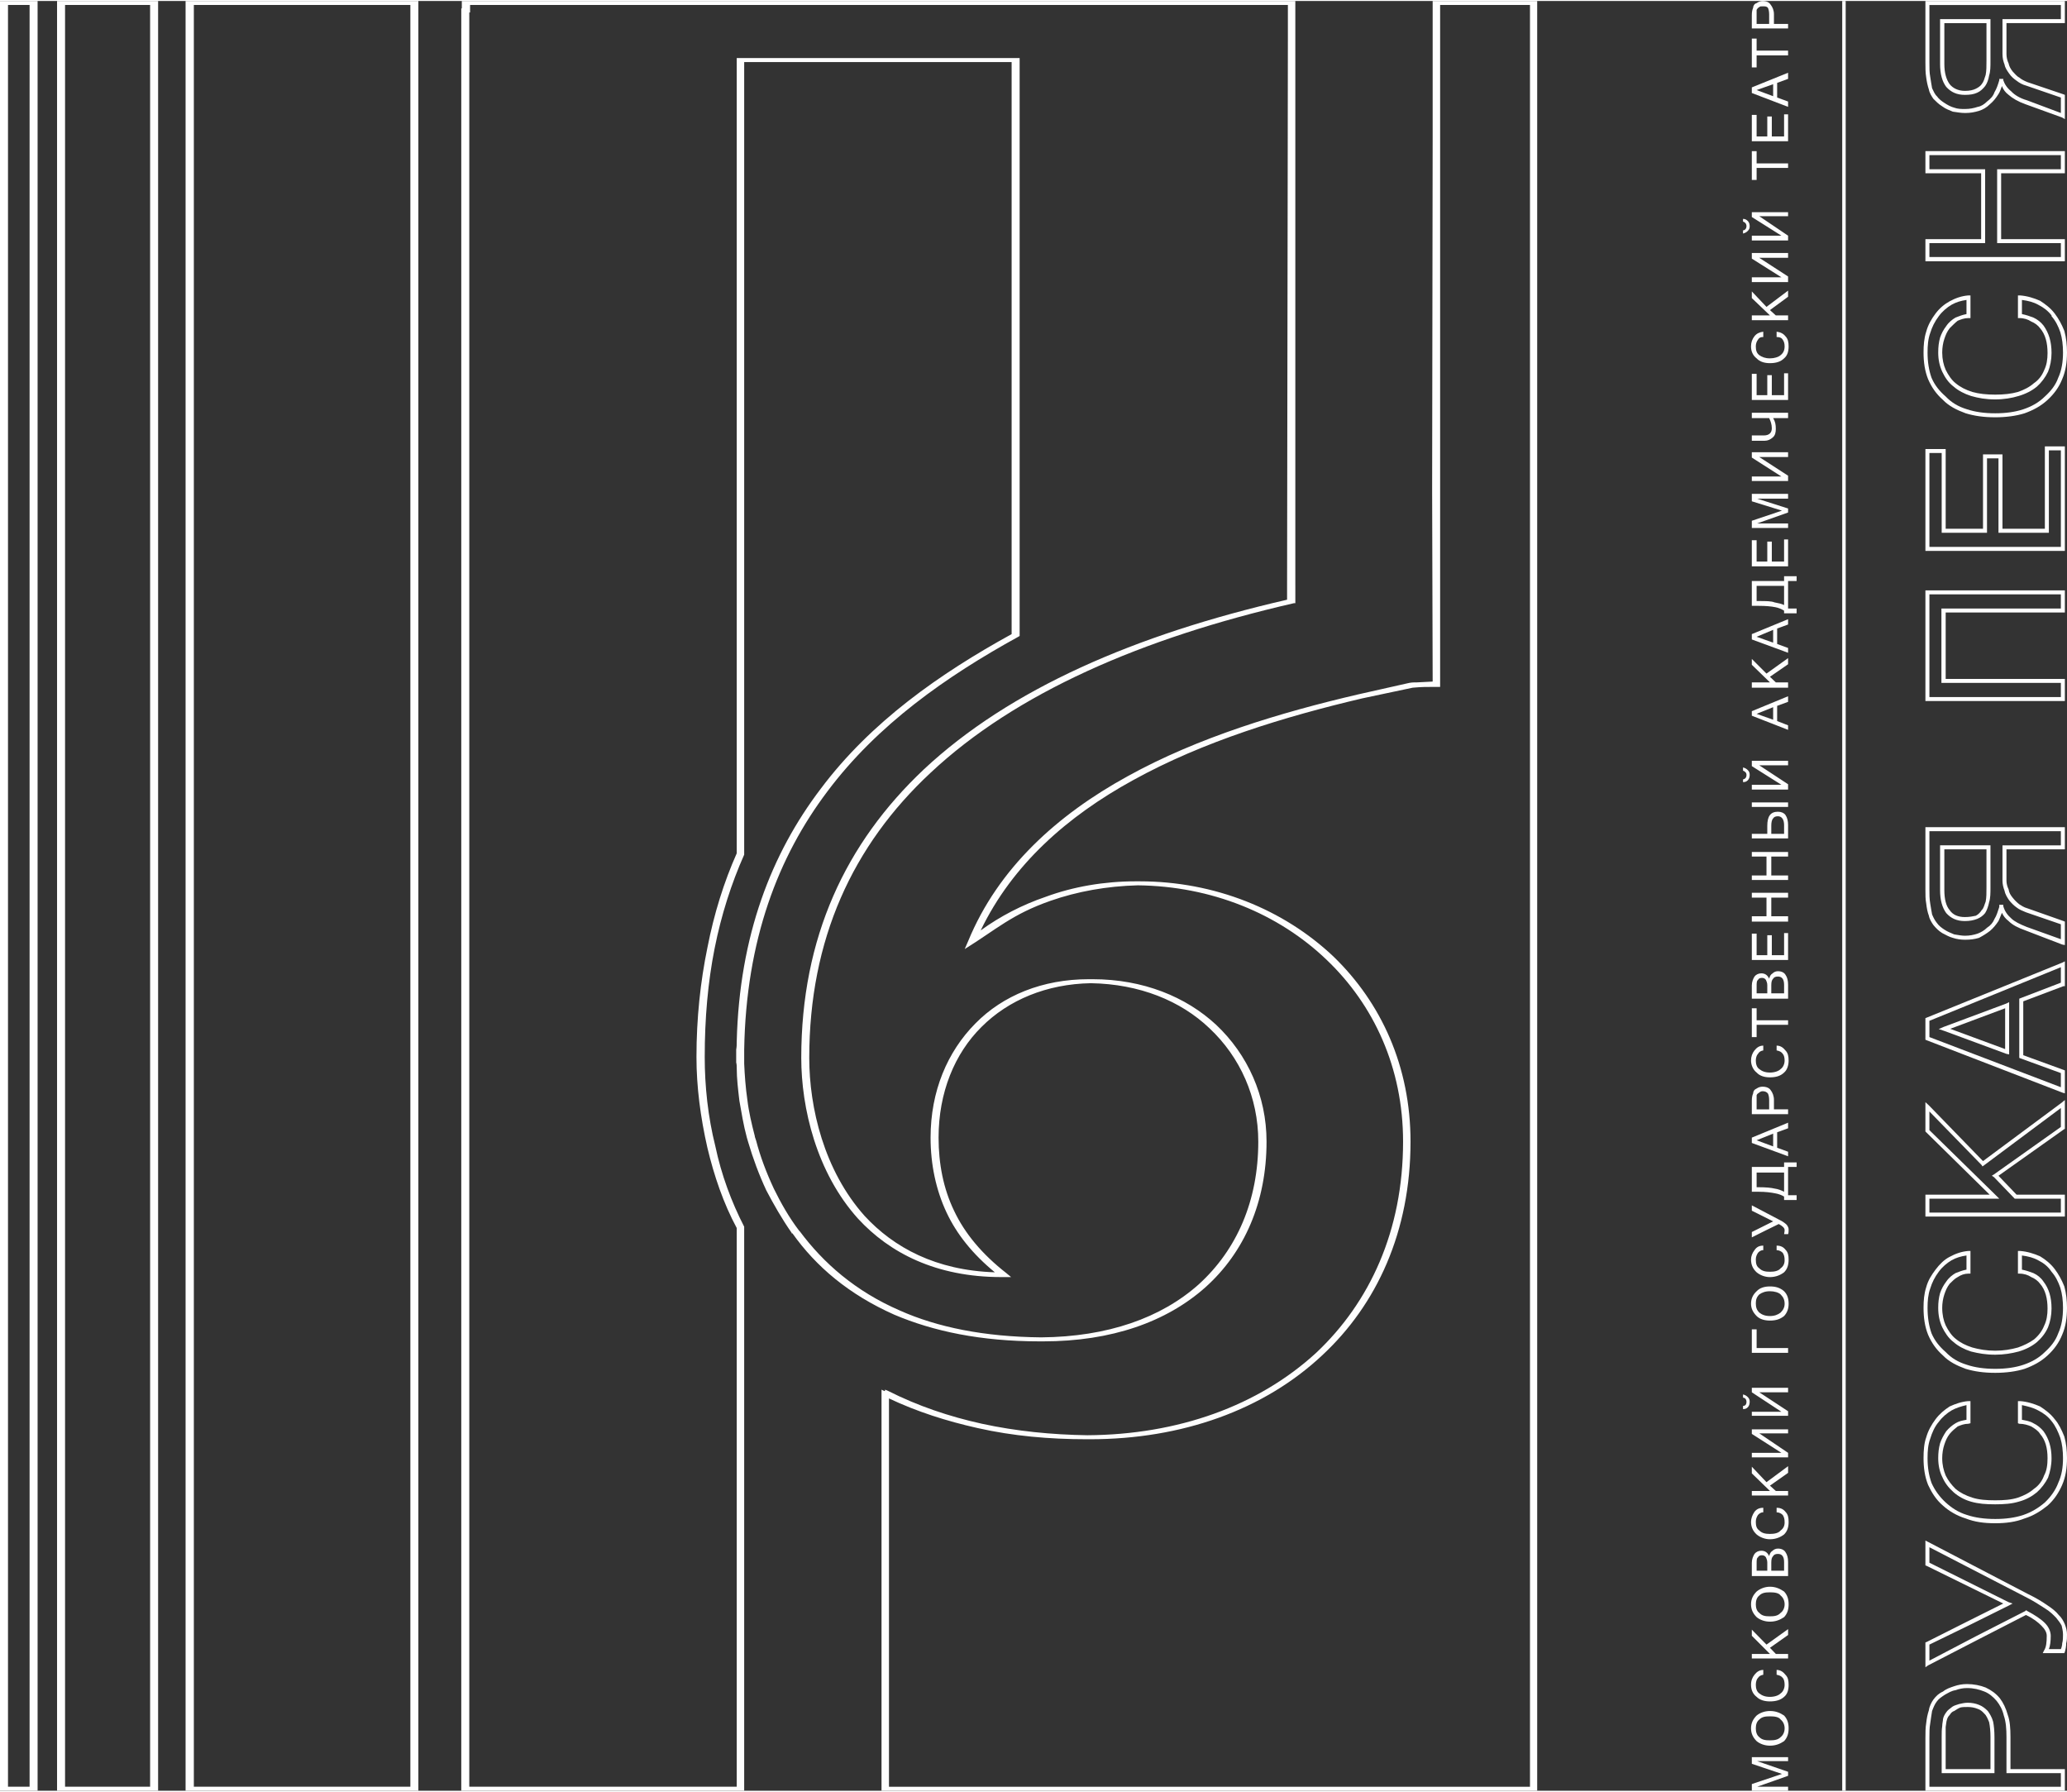 <?xml version="1.0" encoding="UTF-8"?>
<!DOCTYPE svg PUBLIC "-//W3C//DTD SVG 1.1//EN" "http://www.w3.org/Graphics/SVG/1.1/DTD/svg11.dtd">
<!-- Creator: CorelDRAW 2021 (64-Bit) -->
<svg xmlns="http://www.w3.org/2000/svg" xml:space="preserve" width="300px" height="260px" version="1.1" style="shape-rendering:geometricPrecision; text-rendering:geometricPrecision; image-rendering:optimizeQuality; fill-rule:evenodd; clip-rule:evenodd"
viewBox="0 0 77.52 67.11"
 xmlns:xlink="http://www.w3.org/1999/xlink"
 xmlns:xodm="http://www.corel.com/coreldraw/odm/2003">
 <rect x="0" y="0" width="77.52" height="67.11" fill="#333333" stroke="none"/>
 <defs>
  <style type="text/css">
   <![CDATA[
    .fil0 {fill:#FEFEFE;fill-rule:nonzero}
   ]]>
  </style>
 </defs>
 <g id="Слой_x0020_1">
  <g id="_1934868310336">
   <path class="fil0" d="M53.81 0l0.05 0 0.07 0 3.52 0 0.08 0 0.05 0 0.07 0 0 0.08 0 66.95 0 0.08 -0.07 0 -0.05 0 -0.08 0 -24.26 0 -0.05 0 -0.08 0 0 -0.08 0 -14.83 0 -0.13 0.1 0.05 0.03 0 0 -0.05 0.12 0.05c1.11,0.56 2.29,0.96 3.52,1.23 1.29,0.28 2.62,0.41 3.95,0.43 3.4,-0.02 6.41,-1.1 8.58,-3.09 2.01,-1.89 3.26,-4.58 3.26,-7.92 0,-2.77 -1.1,-5.13 -2.86,-6.81 -1.81,-1.74 -4.33,-2.77 -7.09,-2.8 -1.16,0.03 -2.27,0.23 -3.27,0.58 -1.46,0.51 -2.04,1.08 -3.22,1.81l0.13 -0.3c1.13,-2.74 3.34,-4.73 5.98,-6.18 2.64,-1.46 5.73,-2.39 8.65,-3.07l1.91 -0.43c0.1,-0.02 0.2,-0.02 0.3,-0.02l0.58 -0.03 -0.02 -7.14 0 -0.08 0.02 -13.17 0 -5.05 0 -0.08 0.08 0 0 0zm0.2 0.15l0 5.05 0 13.03 0 7.19 0 0.08 0 0.22 -0.1 0 -0.05 0 -0.08 0c-0.28,0 -0.48,0 -0.8,0.03l-1.89 0.4c-2.89,0.68 -5.96,1.61 -8.6,3.07 -2.46,1.35 -4.52,3.16 -5.71,5.63 0.73,-0.53 1.56,-0.96 2.44,-1.26 1.03,-0.38 2.19,-0.58 3.37,-0.58 0.03,0 0.05,0 0.08,0 0.02,0 0.05,0 0.07,0 2.82,0 5.41,1.06 7.27,2.82 1.79,1.73 2.89,4.12 2.89,6.94 0,3.37 -1.26,6.11 -3.32,8.02 -2.18,2.04 -5.25,3.14 -8.7,3.14 -0.02,0 -0.05,0 -0.1,0 0,0 -0.02,0 -0.02,0 -1.41,0 -2.77,-0.12 -4.1,-0.42 -1.16,-0.26 -2.26,-0.61 -3.32,-1.11l0 14.56 24.04 0 0 -66.81 -3.37 0 0 0zm-52.68 66.96l-0.05 0 -0.1 0 -0.95 0 -0.1 0 -0.05 0 -0.08 0 0 -0.08 0 -66.95 0 -0.08 0.08 0 0.05 0 0.1 0 0.95 0 0.1 0 0.05 0 0.08 0 0 0.08 0 66.95 0 0.08 -0.08 0zm-1.03 -66.96l0 66.81 0.81 0 0 -66.81 -0.81 0zm5.56 66.96l-0.05 0 -0.1 0 -3.35 0 -0.1 0 -0.05 0 -0.07 0 0 -0.08 0 -66.95 0 -0.08 0.07 0 0.05 0 0.1 0 3.35 0 0.1 0 0.05 0 0.07 0 0 0.08 0 66.95 0 0.08 -0.07 0zm-3.42 -66.96l0 66.81 3.19 0 0 -66.81 -3.19 0zm15.19 0l0 0.2 0 0.08 -0.03 0 0 66.53 10.03 0 0 -20.95c-0.5,-0.93 -0.85,-1.96 -1.1,-3.01 -0.26,-1.14 -0.41,-2.29 -0.41,-3.4 0,-1.46 0.15,-2.84 0.41,-4.1 0.25,-1.28 0.62,-2.46 1.1,-3.54l0 -29.75 0 -0.07 0.08 0 0.05 0 10.28 0 0.08 0 0.05 0 0.07 0 0 0.07 0 21.58 0 0.02 -0.05 0.03c-2.69,1.48 -5.28,3.29 -7.16,5.8 -1.84,2.44 -3.05,5.56 -3.12,9.68l0 0 0 0 0 0.03 0 0.18c0,0.02 0,0.07 0,0.1l0 0 0 0 0 0c0,0.07 0,0.12 0,0.17l0 0.03 0 0 0 0.02 0 0 0 0c0.02,0.43 0.05,0.88 0.12,1.36 0.05,0.43 0.16,0.9 0.28,1.36l0 0 0 0.02 0.05 0.15 0 0c0.15,0.58 0.38,1.19 0.66,1.79 0.27,0.55 0.57,1.08 0.95,1.58l0.03 0.03 0 0c0.88,1.18 2.08,2.24 3.74,2.96 1.41,0.63 3.17,0.99 5.31,1.01 2.49,-0.02 4.5,-0.73 5.91,-1.99 1.43,-1.3 2.23,-3.14 2.23,-5.35 0,-1.66 -0.68,-3.17 -1.83,-4.25 -1.08,-1.03 -2.62,-1.66 -4.45,-1.69 -1.66,0.03 -3.09,0.63 -4.1,1.64 -1.01,1 -1.61,2.46 -1.61,4.15 0,0.98 0.18,1.91 0.58,2.74 0.4,0.85 1.05,1.63 1.96,2.34l0.18 0.15 -0.13 0 -0.1 0 -0.13 0c-2.46,0 -4.2,-0.91 -5.38,-2.19 -1.56,-1.73 -2.13,-4.15 -2.13,-6.03 0,-4.51 1.66,-8.05 4.6,-10.82 3.22,-3.01 7.92,-5.05 13.62,-6.36l0 -0.4 0 -0.07 0.03 -20.52 0 -1.31 -30.68 0 0.01 0zm30.95 21.75l0 0.68 -0.05 0c-5.71,1.31 -10.44,3.37 -13.63,6.36 -2.92,2.72 -4.55,6.24 -4.55,10.69 0,1.86 0.55,4.22 2.08,5.93 1.09,1.18 2.67,2.04 4.88,2.11 -0.83,-0.68 -1.43,-1.43 -1.81,-2.24 -0.4,-0.85 -0.6,-1.81 -0.6,-2.81 0,-1.74 0.63,-3.22 1.68,-4.28 1.03,-1.05 2.52,-1.66 4.25,-1.66 0.03,0 0.05,0 0.08,0 0.02,0 0.05,0 0.07,0 1.89,0 3.5,0.66 4.63,1.71 1.18,1.11 1.89,2.67 1.89,4.38 0,2.26 -0.83,4.15 -2.29,5.46 -1.46,1.3 -3.52,2.03 -6.09,2.03 -0.02,0 -0.05,0 -0.07,0 -0.03,0 -0.05,0 -0.05,0 -2.22,0 -4,-0.38 -5.46,-1 -1.71,-0.76 -2.94,-1.81 -3.82,-3.05l-0.03 0 0 -0.02c-0.37,-0.53 -0.67,-1.06 -0.95,-1.59 -0.28,-0.6 -0.5,-1.2 -0.68,-1.81l0 0 -0.05 -0.17 0 0 0 0 0 0c-0.13,-0.48 -0.2,-0.93 -0.28,-1.38 -0.05,-0.43 -0.1,-0.83 -0.1,-1.24l0 0 0 0 0 0 0 0c0,-0.07 0,-0.12 -0.02,-0.2 0,-0.07 0,-0.15 0,-0.2 0,-0.07 0,-0.17 0,-0.28 0.02,-0.1 0.02,-0.2 0.02,-0.3l0 0 0 0 0 0 0 0c0.1,-3.99 1.31,-7.06 3.15,-9.48 1.88,-2.51 4.47,-4.32 7.16,-5.8l0 -21.45 -10.03 0 0 29.69 0 0 0 0.03c-0.48,1.08 -0.86,2.26 -1.11,3.52 -0.25,1.26 -0.37,2.61 -0.37,4.07 0,1.08 0.12,2.24 0.4,3.35 0.22,1.05 0.6,2.08 1.08,3.01l0 0.03 0 0.02 0 21.02 0 0.08 -0.08 0 -0.05 0 -0.07 0 -10.19 0 -0.1 0 0 0 -0.05 0 -0.07 0 0 -0.08 0 -66.68 0 -0.07 0.02 0 0 -0.2 0 -0.08 0.08 0 0.05 0 30.93 0 0.07 0 0.05 0 0.08 0 0 0.08 0 1.45 0 0.1 0 20.27 0 0zm-33.02 -21.9l0.05 0 0.08 0 0 0.08 0 66.95 0 0.08 -0.08 0 -0.05 0 -0.07 0 -8.3 0 -0.07 0 -0.08 0 -0.08 0 0 -0.08 0 -66.95 0 -0.08 0.08 0 0.08 0 0.07 0 8.3 0 0.07 0zm-8.29 0.15l0 66.81 8.12 0 0 -66.81 -8.12 0z"/>
   <polygon class="fil0" points="69.09,0 69.22,0 69.22,67.11 69.09,67.11 "/>
   <path class="fil0" d="M67.06 65.85l0 0.15 -1.16 0 1.16 0.4 0 0.15 -1.16 0.41 1.16 0 0 0.15 -1.36 0 0 -0.25 1.13 -0.38 -1.13 -0.38 0 -0.25 1.36 0 0 0zm-1.39 -1.08c0,-0.2 0.08,-0.35 0.21,-0.48 0.12,-0.1 0.3,-0.17 0.5,-0.17 0.22,0 0.38,0.07 0.53,0.17 0.12,0.13 0.17,0.28 0.17,0.48 0,0.2 -0.05,0.35 -0.17,0.48 -0.15,0.1 -0.31,0.17 -0.53,0.17 -0.2,0 -0.38,-0.07 -0.5,-0.17 -0.13,-0.13 -0.21,-0.28 -0.21,-0.48zm1.26 0c0,-0.13 -0.05,-0.25 -0.15,-0.33 -0.07,-0.1 -0.23,-0.12 -0.4,-0.12 -0.18,0 -0.3,0.02 -0.4,0.12 -0.1,0.08 -0.13,0.2 -0.13,0.33 0,0.13 0.03,0.25 0.13,0.33 0.1,0.1 0.22,0.12 0.4,0.12 0.17,0 0.3,-0.02 0.4,-0.12 0.1,-0.08 0.15,-0.2 0.15,-0.33zm0.15 -1.63c0,0.2 -0.05,0.35 -0.17,0.45 -0.13,0.12 -0.31,0.17 -0.53,0.17 -0.2,0 -0.38,-0.05 -0.5,-0.17 -0.13,-0.1 -0.21,-0.25 -0.21,-0.45 0,-0.16 0.05,-0.28 0.13,-0.38 0.08,-0.1 0.18,-0.18 0.33,-0.18l0 0.18c-0.1,0.02 -0.15,0.05 -0.2,0.12 -0.05,0.05 -0.08,0.15 -0.08,0.26 0,0.12 0.03,0.25 0.13,0.32 0.1,0.08 0.22,0.13 0.4,0.13 0.17,0 0.32,-0.05 0.4,-0.13 0.1,-0.07 0.15,-0.2 0.15,-0.32 0,-0.11 -0.02,-0.21 -0.07,-0.26 -0.05,-0.07 -0.13,-0.1 -0.23,-0.12l0 -0.18c0.15,0 0.25,0.08 0.33,0.18 0.1,0.1 0.12,0.22 0.12,0.38zm-0.02 -2.09l0 0.22 -0.68 0.48 0.22 0.23 0.46 0 0 0.17 -1.36 0 0 -0.17 0.68 0 -0.68 -0.68 0 -0.23 0.55 0.56 0.81 -0.58zm-1.39 -0.93c0,-0.2 0.08,-0.35 0.21,-0.48 0.12,-0.1 0.3,-0.18 0.5,-0.18 0.22,0 0.38,0.08 0.53,0.18 0.12,0.13 0.17,0.28 0.17,0.48 0,0.2 -0.05,0.35 -0.17,0.48 -0.15,0.1 -0.31,0.17 -0.53,0.17 -0.2,0 -0.38,-0.07 -0.5,-0.17 -0.13,-0.13 -0.21,-0.28 -0.21,-0.48zm1.26 0c0,-0.13 -0.05,-0.25 -0.15,-0.33 -0.07,-0.1 -0.23,-0.12 -0.4,-0.12 -0.18,0 -0.3,0.02 -0.4,0.12 -0.1,0.08 -0.13,0.2 -0.13,0.33 0,0.12 0.03,0.25 0.13,0.32 0.1,0.11 0.22,0.13 0.4,0.13 0.17,0 0.3,-0.02 0.4,-0.13 0.1,-0.07 0.15,-0.2 0.15,-0.32zm-0.25 -2.09c0.13,0 0.23,0.05 0.28,0.13 0.07,0.1 0.1,0.22 0.1,0.37l0 0.53 -1.36 0 0 -0.5c0,-0.13 0.05,-0.25 0.1,-0.33 0.05,-0.07 0.15,-0.12 0.25,-0.12 0.13,0 0.23,0.05 0.3,0.2 0.03,-0.1 0.05,-0.15 0.13,-0.2 0.05,-0.05 0.12,-0.08 0.2,-0.08l0 0zm-0.4 0.83l0 -0.3c0,-0.1 -0.03,-0.15 -0.05,-0.2 -0.03,-0.05 -0.08,-0.08 -0.15,-0.08 -0.08,0 -0.13,0.03 -0.15,0.08 -0.05,0.02 -0.05,0.12 -0.05,0.22l0 0.28 0.4 0 0 0zm0.63 0l0 -0.33c0,-0.2 -0.08,-0.3 -0.23,-0.3 -0.1,0 -0.15,0.03 -0.18,0.08 -0.05,0.05 -0.07,0.12 -0.07,0.25l0 0.3 0.48 0 0 0zm0.17 -1.83c0,0.2 -0.05,0.35 -0.17,0.47 -0.13,0.1 -0.31,0.18 -0.53,0.18 -0.2,0 -0.38,-0.08 -0.5,-0.18 -0.13,-0.12 -0.21,-0.27 -0.21,-0.47 0,-0.13 0.05,-0.26 0.13,-0.38 0.08,-0.1 0.18,-0.15 0.33,-0.15l0 0.17c-0.1,0 -0.15,0.05 -0.2,0.1 -0.05,0.08 -0.08,0.15 -0.08,0.26 0,0.15 0.03,0.25 0.13,0.32 0.1,0.1 0.22,0.13 0.4,0.13 0.17,0 0.32,-0.03 0.4,-0.13 0.1,-0.07 0.15,-0.17 0.15,-0.3 0,-0.13 -0.02,-0.2 -0.07,-0.28 -0.05,-0.05 -0.13,-0.1 -0.23,-0.1l0 -0.17c0.15,0 0.25,0.05 0.33,0.15 0.1,0.1 0.12,0.22 0.12,0.38zm-0.02 -2.09l0 0.25 -0.68 0.48 0.22 0.2 0.46 0 0 0.17 -1.36 0 0 -0.17 0.68 0 -0.68 -0.66 0 -0.25 0.55 0.58 0.81 -0.6 0 0zm0 -1.38l0 0.15 -1.08 0 1.08 0.73 0 0.17 -1.36 0 0 -0.17 1.11 0 -1.11 -0.71 0 -0.17 1.36 0zm0 -1.56l0 0.17 -1.08 0 1.08 0.71 0 0.17 -1.36 0 0 -0.15 1.11 0 -1.11 -0.73 0 -0.17 1.36 0zm-1.69 0.25c0.08,0.02 0.13,0.05 0.18,0.1 0.05,0.05 0.07,0.1 0.07,0.17 0,0.08 -0.02,0.16 -0.07,0.21 -0.05,0.05 -0.1,0.07 -0.18,0.07l0 -0.12c0.08,0 0.13,-0.05 0.13,-0.16 0,-0.07 -0.05,-0.15 -0.13,-0.15l0 -0.12zm0.51 -2.44l0 0.7 1.18 0 0 0.18 -1.36 0 0 -0.88 0.18 0 0 0zm-0.21 -0.96c0,-0.2 0.08,-0.35 0.21,-0.47 0.12,-0.13 0.3,-0.18 0.5,-0.18 0.22,0 0.38,0.05 0.53,0.18 0.12,0.12 0.17,0.27 0.17,0.47 0,0.18 -0.05,0.33 -0.17,0.46 -0.15,0.12 -0.31,0.17 -0.53,0.17 -0.2,0 -0.38,-0.05 -0.5,-0.17 -0.13,-0.13 -0.21,-0.28 -0.21,-0.46zm1.26 0c0,-0.15 -0.05,-0.25 -0.15,-0.35 -0.07,-0.07 -0.23,-0.12 -0.4,-0.12 -0.18,0 -0.3,0.05 -0.4,0.12 -0.1,0.1 -0.13,0.2 -0.13,0.33 0,0.15 0.03,0.25 0.13,0.35 0.1,0.08 0.22,0.13 0.4,0.13 0.17,0 0.3,-0.05 0.4,-0.13 0.1,-0.1 0.15,-0.2 0.15,-0.33zm0.15 -1.66c0,0.21 -0.05,0.36 -0.17,0.48 -0.13,0.1 -0.31,0.18 -0.53,0.18 -0.2,0 -0.38,-0.08 -0.5,-0.18 -0.13,-0.12 -0.21,-0.27 -0.21,-0.48 0,-0.12 0.05,-0.25 0.13,-0.35 0.08,-0.12 0.18,-0.17 0.33,-0.17l0 0.17c-0.1,0 -0.15,0.05 -0.2,0.1 -0.05,0.08 -0.08,0.15 -0.08,0.25 0,0.16 0.03,0.26 0.13,0.33 0.1,0.1 0.22,0.13 0.4,0.13 0.17,0 0.32,-0.03 0.4,-0.13 0.1,-0.07 0.15,-0.17 0.15,-0.3 0,-0.13 -0.02,-0.2 -0.07,-0.28 -0.05,-0.05 -0.13,-0.1 -0.23,-0.1l0 -0.17c0.15,0 0.25,0.05 0.33,0.15 0.1,0.1 0.12,0.22 0.12,0.37zm-1.38 -2.03l1.01 0.53c0.15,0.07 0.25,0.15 0.3,0.2 0.05,0.07 0.07,0.12 0.07,0.17 0,0.08 0,0.13 -0.02,0.18l-0.15 0c0,-0.03 0.02,-0.08 0.02,-0.15 0,-0.08 -0.07,-0.15 -0.22,-0.23l-0.51 0.25 -0.5 0.25 0 -0.2 0.4 -0.2 0.4 -0.2 -0.8 -0.4 0 -0.2 0 0zm1.21 -1.44l0 -0.17 0.47 0 0 0.17 -0.32 0 0 1.06 0.32 0 0 0.18 -0.47 0 0 -0.13c-0.08,-0.05 -0.21,-0.1 -0.33,-0.12 -0.15,-0.03 -0.35,-0.06 -0.63,-0.06l-0.25 0 0 -0.93 1.21 0 0 0zm0 0.21l-1.03 0 0 0.55 0.07 0c0.28,0 0.48,0.02 0.6,0.05 0.15,0.02 0.26,0.07 0.36,0.12l0 -0.72zm-0.41 -1.46l-0.62 0.25 0.62 0.23 0 -0.48zm0.56 -0.4l0 0.2 -0.41 0.15 0 0.58 0.41 0.15 0 0.17 -1.36 -0.5 0 -0.2 1.36 -0.56 0 0.01zm-1.36 -0.33l0 -0.5c0,-0.13 0.02,-0.21 0.05,-0.28 0,-0.08 0.05,-0.15 0.13,-0.18 0.07,-0.05 0.15,-0.07 0.22,-0.07 0.15,0 0.25,0.05 0.3,0.12 0.08,0.1 0.13,0.23 0.13,0.38l0 0.35 0.53 0 0 0.18 -1.36 0 0 0zm0.65 -0.18l0 -0.35c0,-0.1 -0.02,-0.2 -0.05,-0.25 -0.05,-0.05 -0.1,-0.08 -0.2,-0.08 -0.05,0 -0.1,0.03 -0.12,0.05 -0.05,0.03 -0.08,0.05 -0.1,0.1 0,0.05 0,0.1 0,0.18l0 0.35 0.47 0zm0.73 -1.83c0,0.17 -0.05,0.35 -0.17,0.45 -0.13,0.13 -0.31,0.18 -0.53,0.18 -0.2,0 -0.38,-0.05 -0.5,-0.18 -0.13,-0.1 -0.21,-0.28 -0.21,-0.45 0,-0.15 0.05,-0.28 0.13,-0.38 0.08,-0.1 0.18,-0.18 0.33,-0.18l0 0.18c-0.1,0.02 -0.15,0.05 -0.2,0.13 -0.05,0.05 -0.08,0.15 -0.08,0.25 0,0.12 0.03,0.25 0.13,0.32 0.1,0.08 0.22,0.13 0.4,0.13 0.17,0 0.32,-0.05 0.4,-0.13 0.1,-0.07 0.15,-0.2 0.15,-0.32 0,-0.1 -0.02,-0.2 -0.07,-0.25 -0.05,-0.08 -0.13,-0.11 -0.23,-0.13l0 -0.18c0.15,0 0.25,0.08 0.33,0.18 0.1,0.1 0.12,0.23 0.12,0.38zm-1.2 -1.96l0 0.45 1.18 0 0 0.17 -1.18 0 0 0.46 -0.18 0 0 -1.08 0.18 0zm0.8 -1.39c0.13,0 0.23,0.05 0.28,0.13 0.07,0.1 0.1,0.22 0.1,0.38l0 0.52 -1.36 0 0 -0.5c0,-0.13 0.05,-0.25 0.1,-0.33 0.05,-0.07 0.15,-0.12 0.25,-0.12 0.13,0 0.23,0.05 0.3,0.2 0.03,-0.1 0.05,-0.15 0.13,-0.2 0.05,-0.05 0.12,-0.08 0.2,-0.08l0 0zm-0.4 0.83l0 -0.3c0,-0.1 -0.03,-0.15 -0.05,-0.2 -0.03,-0.05 -0.08,-0.08 -0.15,-0.08 -0.08,0 -0.13,0.03 -0.15,0.08 -0.05,0.02 -0.05,0.13 -0.05,0.23l0 0.27 0.4 0 0 0zm0.63 0l0 -0.32c0,-0.21 -0.08,-0.31 -0.23,-0.31 -0.1,0 -0.15,0.03 -0.18,0.08 -0.05,0.05 -0.07,0.12 -0.07,0.25l0 0.3 0.48 0 0 0zm0.15 -2.26l0 1.01 -1.36 0 0 -0.99 0.18 0 0 0.81 0.4 0 0 -0.75 0.17 0 0 0.75 0.46 0 0 -0.83 0.15 0 0 0zm0 -1.51l0 0.18 -0.63 0 0 0.7 0.63 0 0 0.2 -1.36 0 0 -0.2 0.55 0 0 -0.7 -0.55 0 0 -0.18 1.36 0zm0 -1.53l0 0.17 -0.63 0 0 0.71 0.63 0 0 0.17 -1.36 0 0 -0.17 0.55 0 0 -0.71 -0.55 0 0 -0.17 1.36 0zm-0.78 -0.68l0 -0.3c0,-0.36 0.12,-0.53 0.4,-0.53 0.13,0 0.23,0.05 0.28,0.12 0.07,0.1 0.1,0.23 0.1,0.38l0 0.5 -1.36 0 0 -0.17 0.58 0 0 0zm0.63 0l0 -0.33c0,-0.2 -0.08,-0.33 -0.23,-0.33 -0.1,0 -0.15,0.03 -0.18,0.08 -0.05,0.05 -0.07,0.15 -0.07,0.28l0 0.3 0.48 0 0 0zm0.15 -1.18l0 0.17 -1.36 0 0 -0.17 1.36 0zm0 -1.56l0 0.17 -1.08 0 1.08 0.71 0 0.2 -1.36 0 0 -0.18 1.11 0 -1.11 -0.7 0 -0.2 1.36 0zm-1.69 0.25c0.08,0.02 0.13,0.05 0.18,0.1 0.05,0.05 0.07,0.1 0.07,0.18 0,0.07 -0.02,0.15 -0.07,0.2 -0.05,0.05 -0.1,0.07 -0.18,0.07l0 -0.1c0.08,-0.02 0.13,-0.07 0.13,-0.17 0,-0.08 -0.05,-0.13 -0.13,-0.16l0 -0.12zm1.13 -2.26l-0.62 0.25 0.62 0.22 0 -0.47zm0.56 -0.41l0 0.21 -0.41 0.15 0 0.57 0.41 0.16 0 0.17 -1.36 -0.53 0 -0.17 1.36 -0.56zm0 -1.43l0 0.23 -0.68 0.47 0.22 0.21 0.46 0 0 0.2 -1.36 0 0 -0.2 0.68 0 -0.68 -0.66 0 -0.22 0.55 0.55 0.81 -0.58zm-0.56 -1.06l-0.62 0.26 0.62 0.22 0 -0.48zm0.56 -0.4l0 0.2 -0.41 0.15 0 0.58 0.41 0.15 0 0.18 -1.36 -0.5 0 -0.2 1.36 -0.56 0 0zm-0.15 -1.43l0 -0.18 0.47 0 0 0.18 -0.32 0 0 1.03 0.32 0 0 0.18 -0.47 0 0 -0.1c-0.08,-0.05 -0.21,-0.11 -0.33,-0.13 -0.15,-0.03 -0.35,-0.05 -0.63,-0.05l-0.25 0 0 -0.93 1.21 0 0 0zm0 0.18l-1.03 0 0 0.57 0.07 0c0.28,0 0.48,0 0.6,0.05 0.15,0.03 0.26,0.05 0.36,0.1l0 -0.72zm0.15 -1.74l0 1.01 -1.36 0 0 -0.98 0.18 0 0 0.8 0.4 0 0 -0.75 0.17 0 0 0.75 0.46 0 0 -0.83 0.15 0 0 0zm0 -1.71l0 0.18 -1.16 0 1.16 0.37 0 0.15 -1.16 0.41 1.16 0 0 0.17 -1.36 0 0 -0.27 1.13 -0.38 -1.13 -0.35 0 -0.28 1.36 0zm0 -1.56l0 0.18 -1.08 0 1.08 0.7 0 0.2 -1.36 0 0 -0.17 1.11 0 -1.11 -0.71 0 -0.2 1.36 0zm-1.36 -0.43l0 -0.2 0.45 0c0.2,0 0.3,-0.1 0.3,-0.27 0,-0.15 -0.05,-0.28 -0.1,-0.38l-0.65 0 0 -0.2 1.36 0 0 0.2 -0.56 0c0.08,0.13 0.1,0.25 0.1,0.4 0,0.13 -0.02,0.25 -0.12,0.33 -0.08,0.07 -0.18,0.12 -0.3,0.12l-0.48 0 0 0zm1.36 -2.54l0 1.01 -1.36 0 0 -0.98 0.18 0 0 0.8 0.4 0 0 -0.75 0.17 0 0 0.75 0.46 0 0 -0.82 0.15 0 0 -0.01zm0.02 -1c0,0.2 -0.05,0.35 -0.17,0.45 -0.13,0.13 -0.31,0.18 -0.53,0.18 -0.2,0 -0.38,-0.05 -0.5,-0.18 -0.13,-0.1 -0.21,-0.25 -0.21,-0.45 0,-0.15 0.05,-0.28 0.13,-0.38 0.08,-0.1 0.18,-0.15 0.33,-0.17l0 0.2c-0.1,0 -0.15,0.02 -0.2,0.1 -0.05,0.07 -0.08,0.15 -0.08,0.25 0,0.15 0.03,0.25 0.13,0.33 0.1,0.07 0.22,0.12 0.4,0.12 0.17,0 0.32,-0.05 0.4,-0.12 0.1,-0.08 0.15,-0.18 0.15,-0.33 0,-0.1 -0.02,-0.18 -0.07,-0.25 -0.05,-0.08 -0.13,-0.1 -0.23,-0.1l0 -0.2c0.15,0.02 0.25,0.07 0.33,0.17 0.1,0.1 0.12,0.23 0.12,0.38zm-0.02 -2.09l0 0.23 -0.68 0.5 0.22 0.2 0.46 0 0 0.18 -1.36 0 0 -0.18 0.68 0 -0.68 -0.65 0 -0.25 0.55 0.58 0.81 -0.61 0 0zm0 -1.41l0 0.18 -1.08 0 1.08 0.7 0 0.21 -1.36 0 0 -0.18 1.11 0 -1.11 -0.7 0 -0.21 1.36 0zm0 -1.53l0 0.15 -1.08 0 1.08 0.73 0 0.18 -1.36 0 0 -0.18 1.11 0 -1.11 -0.7 0 -0.18 1.36 0zm-1.69 0.25c0.08,0 0.13,0.03 0.18,0.08 0.05,0.05 0.07,0.12 0.07,0.2 0,0.07 -0.02,0.12 -0.07,0.17 -0.05,0.05 -0.1,0.08 -0.18,0.1l0 -0.12c0.08,0 0.13,-0.08 0.13,-0.15 0,-0.1 -0.05,-0.15 -0.13,-0.18l0 -0.1zm0.51 -2.54l0 0.46 1.18 0 0 0.17 -1.18 0 0 0.45 -0.18 0 0 -1.08 0.18 0zm1.18 -1.38l0 1.01 -1.36 0 0 -0.99 0.18 0 0 0.81 0.4 0 0 -0.75 0.17 0 0 0.75 0.46 0 0 -0.83 0.15 0 0 0zm-0.56 -1.13l-0.62 0.22 0.62 0.23 0 -0.45 0 0zm0.56 -0.43l0 0.23 -0.41 0.15 0 0.55 0.41 0.15 0 0.2 -1.36 -0.52 0 -0.21 1.36 -0.55zm-1.18 -1.28l0 0.45 1.18 0 0 0.18 -1.18 0 0 0.45 -0.18 0 0 -1.08 0.18 0zm-0.18 -0.38l0 -0.5c0,-0.13 0.02,-0.2 0.05,-0.28 0,-0.07 0.05,-0.15 0.13,-0.17 0.07,-0.05 0.15,-0.08 0.22,-0.08 0.15,0 0.25,0.05 0.3,0.13 0.08,0.1 0.13,0.22 0.13,0.37l0 0.36 0.53 0 0 0.17 -1.36 0 0 0zm0.65 -0.17l0 -0.36c0,-0.1 -0.02,-0.2 -0.05,-0.25 -0.05,-0.05 -0.1,-0.05 -0.2,-0.05 -0.05,0 -0.1,0 -0.12,0.03 -0.05,0.02 -0.08,0.07 -0.1,0.1 0,0.05 0,0.1 0,0.17l0 0.36 0.47 0 0 0z"/>
   <path class="fil0" d="M72.21 67.03l0 -1.88c0,-0.2 0,-0.41 0.03,-0.58 0.02,-0.18 0.05,-0.33 0.1,-0.48l0 0c0.02,-0.15 0.1,-0.3 0.17,-0.4 0.1,-0.13 0.2,-0.23 0.36,-0.3l0 0c0.12,-0.1 0.27,-0.15 0.42,-0.2 0.15,-0.05 0.3,-0.08 0.48,-0.08 0.25,0 0.5,0.05 0.7,0.13 0.21,0.1 0.38,0.22 0.53,0.4l0 0c0.13,0.17 0.23,0.38 0.3,0.63 0.08,0.22 0.1,0.5 0.1,0.83l0 1.2 1.97 0 0.07 0 0 0.08 0 0.65 0 0.08 -0.07 0 -5.08 0 -0.08 0 0 -0.08 0 0zm0.15 -1.88l0 1.81 4.93 0 0 -0.51 -1.96 0 -0.08 0 0 -0.07 0 -1.28c0,-0.31 -0.02,-0.58 -0.1,-0.81 -0.05,-0.22 -0.15,-0.4 -0.27,-0.55l0 0c-0.13,-0.15 -0.28,-0.28 -0.46,-0.35 -0.2,-0.08 -0.4,-0.13 -0.65,-0.13 -0.15,0 -0.3,0.03 -0.43,0.08 -0.15,0.02 -0.27,0.1 -0.4,0.17l0 0c-0.12,0.08 -0.23,0.15 -0.3,0.25 -0.08,0.1 -0.13,0.23 -0.18,0.36l0 0c-0.02,0.15 -0.05,0.3 -0.07,0.47 -0.03,0.15 -0.03,0.36 -0.03,0.56l0 0zm2.29 1.15l0 -1.2c0,-0.23 -0.02,-0.41 -0.05,-0.56 -0.05,-0.12 -0.1,-0.25 -0.18,-0.32 -0.07,-0.08 -0.15,-0.15 -0.25,-0.18 -0.12,-0.05 -0.25,-0.07 -0.37,-0.07 -0.1,0 -0.21,0 -0.28,0.02 -0.08,0.03 -0.15,0.08 -0.23,0.13l0 0c-0.07,0.02 -0.12,0.07 -0.17,0.15 -0.05,0.05 -0.08,0.1 -0.1,0.17l0 0c-0.03,0.08 -0.03,0.18 -0.05,0.28 0,0.1 0,0.23 0,0.38l0 1.2 1.68 0 0 0zm0.15 -1.2l0 1.28 0 0.07 -0.07 0 -1.84 0 -0.07 0 0 -0.07 0 -1.28c0,-0.15 0,-0.28 0.02,-0.41 0,-0.1 0.03,-0.2 0.03,-0.27l0 0c0.02,-0.1 0.07,-0.18 0.12,-0.25 0.05,-0.08 0.13,-0.13 0.23,-0.21l0 0c0.07,-0.05 0.17,-0.07 0.25,-0.1 0.1,-0.02 0.2,-0.05 0.33,-0.05 0.15,0 0.3,0.03 0.42,0.08 0.13,0.05 0.23,0.13 0.33,0.23 0.07,0.1 0.15,0.22 0.2,0.4 0.03,0.15 0.05,0.35 0.05,0.58l0 0zm-2.49 -7.32l3.72 1.94 0 0c0.31,0.15 0.56,0.3 0.73,0.42 0.2,0.13 0.35,0.25 0.45,0.38 0.11,0.1 0.18,0.23 0.23,0.35 0.05,0.13 0.08,0.25 0.08,0.38 0,0.1 0,0.23 -0.03,0.33 0,0.12 -0.02,0.22 -0.05,0.32l-0.02 0.05 -0.05 0 -0.63 0 -0.13 0 0.05 -0.1c0.08,-0.12 0.1,-0.3 0.1,-0.55 0,-0.13 -0.07,-0.25 -0.2,-0.38 -0.12,-0.12 -0.3,-0.27 -0.58,-0.4l-1.81 0.93 -1.86 0.96 -0.1 0.07 0 -0.12 0 -0.78 0 -0.03 0.05 -0.02 1.51 -0.76 1.36 -0.68 -2.87 -1.41 -0.05 -0.02 0 -0.05 0 -0.75 0 -0.13 0.1 0.05 0 0zm3.65 2.06l0 0 -3.6 -1.86 0 0.58 2.97 1.48 0.15 0.05 -0.15 0.08 -1.51 0.75 -1.46 0.71 0 0.6 1.74 -0.91 1.86 -0.95 0.02 -0.03 0.05 0.03c0.28,0.15 0.51,0.3 0.66,0.45 0.15,0.15 0.22,0.33 0.22,0.48 0,0.2 -0.02,0.38 -0.07,0.5l0.45 0c0.03,-0.07 0.05,-0.15 0.05,-0.22 0.03,-0.1 0.03,-0.23 0.03,-0.33 0,-0.13 -0.03,-0.23 -0.05,-0.33 -0.05,-0.1 -0.13,-0.2 -0.21,-0.3 -0.1,-0.1 -0.22,-0.23 -0.42,-0.35 -0.2,-0.13 -0.43,-0.28 -0.73,-0.43zm1.56 -5.2c0,0.37 -0.05,0.7 -0.18,1 -0.12,0.28 -0.3,0.56 -0.55,0.78l0 0c-0.25,0.2 -0.53,0.38 -0.86,0.48 -0.32,0.13 -0.7,0.18 -1.1,0.18 -0.43,0 -0.78,-0.05 -1.11,-0.18 -0.33,-0.1 -0.63,-0.28 -0.85,-0.48 -0.26,-0.22 -0.43,-0.5 -0.56,-0.78 -0.12,-0.3 -0.17,-0.63 -0.17,-1 0,-0.28 0.02,-0.56 0.1,-0.78 0.07,-0.25 0.2,-0.48 0.35,-0.68l0 0c0.15,-0.2 0.33,-0.35 0.53,-0.48 0.22,-0.1 0.45,-0.18 0.7,-0.2l0.08 0 0 0.08 0 0.7 0 0.05 -0.08 0.02c-0.15,0 -0.28,0.05 -0.4,0.1 -0.1,0.08 -0.2,0.16 -0.3,0.28 -0.1,0.13 -0.15,0.25 -0.2,0.4 -0.05,0.15 -0.08,0.33 -0.08,0.51 0,0.25 0.05,0.45 0.13,0.65 0.1,0.2 0.22,0.35 0.37,0.5 0.18,0.15 0.38,0.25 0.63,0.33 0.25,0.08 0.53,0.1 0.86,0.1 0.32,0 0.6,-0.02 0.85,-0.1 0.23,-0.08 0.43,-0.18 0.6,-0.33 0.18,-0.12 0.31,-0.3 0.38,-0.5 0.1,-0.18 0.13,-0.4 0.13,-0.65 0,-0.38 -0.08,-0.68 -0.28,-0.91 -0.07,-0.12 -0.2,-0.2 -0.33,-0.28 -0.12,-0.05 -0.27,-0.1 -0.45,-0.1l-0.05 -0.02 0 -0.05 0 -0.7 0 -0.08 0.08 0c0.27,0.02 0.52,0.1 0.75,0.2 0.2,0.13 0.4,0.28 0.55,0.48l0 0c0.15,0.17 0.26,0.4 0.36,0.65 0.07,0.25 0.1,0.51 0.1,0.81l0 0zm-0.33 0.93c0.13,-0.28 0.18,-0.58 0.18,-0.93 0,-0.28 -0.03,-0.53 -0.1,-0.76 -0.08,-0.22 -0.18,-0.45 -0.33,-0.63l0 0c-0.13,-0.17 -0.3,-0.3 -0.5,-0.4 -0.18,-0.1 -0.38,-0.15 -0.61,-0.2l0 0.55c0.15,0.03 0.3,0.05 0.43,0.13 0.15,0.07 0.28,0.18 0.38,0.3 0.2,0.28 0.3,0.6 0.3,1.01 0,0.27 -0.05,0.5 -0.13,0.73 -0.1,0.2 -0.25,0.4 -0.42,0.55 -0.18,0.15 -0.41,0.28 -0.68,0.35 -0.26,0.08 -0.56,0.1 -0.88,0.1 -0.36,0 -0.63,-0.02 -0.91,-0.1 -0.25,-0.07 -0.48,-0.2 -0.65,-0.35 -0.2,-0.18 -0.33,-0.35 -0.43,-0.58 -0.1,-0.2 -0.15,-0.45 -0.15,-0.7 0,-0.2 0.02,-0.38 0.07,-0.56 0.05,-0.15 0.13,-0.3 0.23,-0.45 0.1,-0.12 0.23,-0.23 0.35,-0.3 0.13,-0.08 0.25,-0.1 0.41,-0.13l0 -0.55c-0.21,0.05 -0.38,0.1 -0.56,0.2 -0.17,0.1 -0.35,0.25 -0.48,0.43l0 0c-0.15,0.17 -0.25,0.4 -0.32,0.63 -0.08,0.22 -0.1,0.45 -0.1,0.73 0,0.35 0.05,0.65 0.15,0.93 0.12,0.27 0.3,0.52 0.53,0.73 0.22,0.2 0.47,0.37 0.8,0.47 0.3,0.1 0.65,0.15 1.06,0.15 0.4,0 0.75,-0.05 1.05,-0.15 0.3,-0.1 0.58,-0.27 0.81,-0.47l0 0c0.22,-0.21 0.4,-0.46 0.5,-0.73l0 0zm0.33 -6.57c0,0.38 -0.05,0.71 -0.18,1.01 -0.12,0.3 -0.3,0.55 -0.55,0.78l0 0c-0.25,0.23 -0.53,0.38 -0.86,0.5 -0.32,0.1 -0.7,0.15 -1.1,0.15 -0.43,0 -0.78,-0.05 -1.11,-0.15 -0.33,-0.12 -0.63,-0.27 -0.85,-0.5 -0.26,-0.23 -0.43,-0.48 -0.56,-0.78 -0.12,-0.3 -0.17,-0.63 -0.17,-1.01 0,-0.27 0.02,-0.52 0.1,-0.77 0.07,-0.26 0.2,-0.46 0.35,-0.66l0 0c0.15,-0.2 0.33,-0.38 0.53,-0.48 0.22,-0.12 0.45,-0.2 0.7,-0.22l0.08 0 0 0.07 0 0.71 0 0.07 -0.08 0c-0.15,0 -0.28,0.05 -0.4,0.13 -0.1,0.05 -0.2,0.15 -0.3,0.25 -0.1,0.13 -0.15,0.25 -0.2,0.4 -0.05,0.15 -0.08,0.33 -0.08,0.5 0,0.26 0.05,0.48 0.13,0.66 0.1,0.2 0.22,0.38 0.37,0.5 0.18,0.15 0.38,0.25 0.63,0.33 0.25,0.07 0.53,0.12 0.86,0.12 0.32,0 0.6,-0.05 0.85,-0.12 0.23,-0.08 0.43,-0.18 0.6,-0.3 0.18,-0.15 0.31,-0.33 0.38,-0.51 0.1,-0.2 0.13,-0.42 0.13,-0.65 0,-0.38 -0.08,-0.7 -0.28,-0.93 -0.07,-0.1 -0.2,-0.2 -0.33,-0.25 -0.12,-0.08 -0.27,-0.13 -0.45,-0.13l-0.05 0 0 -0.07 0 -0.71 0 -0.07 0.08 0c0.27,0.02 0.52,0.1 0.75,0.2 0.2,0.12 0.4,0.28 0.55,0.48l0 0c0.15,0.2 0.26,0.4 0.36,0.65 0.07,0.25 0.1,0.53 0.1,0.8l0 0zm-0.33 0.96c0.13,-0.28 0.18,-0.6 0.18,-0.96 0,-0.27 -0.03,-0.52 -0.1,-0.75 -0.08,-0.23 -0.18,-0.43 -0.33,-0.6l0 0c-0.13,-0.2 -0.3,-0.33 -0.5,-0.43 -0.18,-0.1 -0.38,-0.15 -0.61,-0.18l0 0.53c0.15,0.03 0.3,0.08 0.43,0.13 0.15,0.07 0.28,0.17 0.38,0.32 0.2,0.26 0.3,0.58 0.3,1.01 0,0.25 -0.05,0.5 -0.13,0.7 -0.1,0.23 -0.25,0.41 -0.42,0.56 -0.18,0.15 -0.41,0.27 -0.68,0.35 -0.26,0.07 -0.56,0.12 -0.88,0.12 -0.36,0 -0.63,-0.05 -0.91,-0.12 -0.25,-0.08 -0.48,-0.2 -0.65,-0.35 -0.2,-0.15 -0.33,-0.36 -0.43,-0.56 -0.1,-0.22 -0.15,-0.45 -0.15,-0.73 0,-0.2 0.02,-0.37 0.07,-0.55 0.05,-0.15 0.13,-0.3 0.23,-0.43 0.1,-0.15 0.23,-0.25 0.35,-0.32 0.13,-0.05 0.25,-0.1 0.41,-0.13l0 -0.53c-0.21,0.03 -0.38,0.08 -0.56,0.18 -0.17,0.1 -0.35,0.25 -0.48,0.43l0 0c-0.15,0.2 -0.25,0.4 -0.32,0.63 -0.08,0.22 -0.1,0.47 -0.1,0.72 0,0.36 0.05,0.68 0.15,0.96 0.12,0.28 0.3,0.5 0.53,0.7 0.22,0.23 0.47,0.38 0.8,0.48 0.3,0.1 0.65,0.15 1.06,0.15 0.4,0 0.75,-0.05 1.05,-0.15 0.3,-0.1 0.58,-0.25 0.81,-0.48l0 0c0.22,-0.2 0.4,-0.42 0.5,-0.7l0 0zm0.25 -8.6l0 0.91 0 0.02 -0.05 0.03 -2.44 1.73 0.68 0.71 1.74 0 0.07 0 0 0.07 0 0.68 0 0.07 -0.07 0 -5.08 0 -0.08 0 0 -0.07 0 -0.68 0 -0.07 0.08 0 2.33 0 -2.38 -2.34 -0.03 -0.03 0 -0.02 0 -0.91 0 -0.17 0.13 0.12 2.03 2.09 2.95 -2.19 0.12 -0.1 0 0.15 0 0zm-0.15 0.86l0 -0.71 -2.87 2.14 -0.07 0.05 -0.03 -0.05 -1.96 -2.01 0 0.7 2.49 2.44 0.13 0.13 -0.18 0 -2.44 0 0 0.52 4.93 0 0 -0.52 -1.68 0 -0.03 0 -0.02 0 -0.78 -0.81 -0.08 -0.05 0.08 -0.05 2.51 -1.78 0 0zm-2.09 -4.45l-2.06 0.77 2.06 0.76 0 -1.53zm-2.31 0.7l2.36 -0.88 0.1 -0.05 0 0.13 0 1.73 0 0.1 -0.1 -0.02 -2.33 -0.86 -0.21 -0.07 0.18 -0.08 0 0zm4.55 -2.36l0 0.75 0 0.08 -0.05 0 -1.51 0.57 0 2.02 1.51 0.55 0.05 0.02 0 0.05 0 0.71 0 0.1 -0.1 -0.03 -5.08 -1.96 -0.05 -0.02 0 -0.05 0 -0.71 0 -0.05 0.05 -0.02 5.08 -2.06 0.1 -0.05 0 0.1zm-0.15 0.7l0 -0.58 -4.93 2.01 0 0.61 4.93 1.88 0 -0.53 -1.51 -0.55 -0.05 -0.02 0 -0.05 0 -2.12 0 -0.05 0.05 -0.02 1.51 -0.58 0 0zm0.15 -5.76l0 0.68 0 0.08 -0.07 0 -2.12 0 0 1.18c0,0.1 0.03,0.22 0.08,0.32 0.02,0.13 0.07,0.21 0.15,0.31 0.08,0.1 0.15,0.17 0.25,0.25 0.08,0.05 0.18,0.12 0.3,0.15l1.36 0.48 0.05 0.02 0 0.05 0 0.73 0 0.1 -0.1 -0.02 -1.38 -0.53c-0.28,-0.1 -0.48,-0.2 -0.63,-0.35 -0.13,-0.1 -0.2,-0.2 -0.25,-0.31 -0.05,0.11 -0.08,0.21 -0.13,0.31 -0.1,0.15 -0.2,0.27 -0.32,0.37l0 0c-0.13,0.1 -0.26,0.18 -0.41,0.26 -0.17,0.05 -0.32,0.07 -0.52,0.07 -0.16,0 -0.31,-0.02 -0.46,-0.07 -0.12,-0.03 -0.27,-0.11 -0.4,-0.18 -0.13,-0.08 -0.23,-0.18 -0.33,-0.3 -0.07,-0.1 -0.15,-0.23 -0.17,-0.35l0 0c-0.05,-0.13 -0.08,-0.28 -0.1,-0.46 -0.03,-0.15 -0.03,-0.32 -0.03,-0.53l0 -2.26 0 -0.07 0.08 0 5.08 0 0.07 0 0 0.07 0 0zm-0.15 0.61l0 -0.53 -4.93 0 0 2.19c0,0.17 0,0.35 0.03,0.52 0.02,0.15 0.05,0.28 0.07,0.41l0 0c0.05,0.12 0.1,0.22 0.18,0.32 0.07,0.1 0.17,0.18 0.28,0.25 0.12,0.08 0.25,0.13 0.37,0.18 0.13,0.02 0.28,0.05 0.4,0.05 0.18,0 0.33,-0.03 0.48,-0.08 0.13,-0.05 0.25,-0.12 0.35,-0.22l0 0c0.13,-0.08 0.23,-0.2 0.28,-0.33 0.08,-0.12 0.13,-0.3 0.18,-0.45l0 -0.08 0.07 0 0 0 0.08 0 0 0.05c0.05,0.18 0.15,0.33 0.3,0.46 0.12,0.12 0.33,0.22 0.58,0.32l1.28 0.46 0 -0.56 -1.31 -0.45c-0.12,-0.05 -0.25,-0.1 -0.35,-0.18 -0.1,-0.07 -0.2,-0.17 -0.28,-0.27 -0.07,-0.1 -0.15,-0.23 -0.17,-0.35 -0.05,-0.13 -0.08,-0.26 -0.08,-0.38l0 -1.26 0 -0.07 0.08 0 2.11 0 0 0zm-2.79 0.15l-1.58 0 0 1.53c0,0.35 0.07,0.6 0.2,0.75 0.12,0.18 0.32,0.26 0.57,0.26 0.18,0 0.31,-0.03 0.41,-0.05 0.1,-0.05 0.17,-0.13 0.22,-0.21l0 0c0.08,-0.07 0.1,-0.2 0.15,-0.32 0.03,-0.15 0.03,-0.33 0.03,-0.53l0 -1.43 0 0zm-1.66 -0.15l1.73 0 0.08 0 0 0.07 0 1.51c0,0.2 0,0.4 -0.05,0.55 -0.03,0.15 -0.08,0.3 -0.15,0.41l0 0c-0.08,0.1 -0.18,0.17 -0.3,0.22 -0.13,0.05 -0.28,0.08 -0.46,0.08 -0.3,0 -0.52,-0.1 -0.7,-0.3 -0.15,-0.21 -0.23,-0.48 -0.23,-0.86l0 -1.61 0 -0.07 0.08 0 0 0zm4.6 -9.48l0 0.68 0 0.07 -0.07 0 -4.4 0 0 2.49 4.4 0 0.07 0 0 0.08 0 0.67 0 0.08 -0.07 0 -5.08 0 -0.08 0 0 -0.08 0 -3.99 0 -0.08 0.08 0 5.08 0 0.07 0 0 0.08 0 0zm-0.15 0.6l0 -0.53 -4.93 0 0 3.85 4.93 0 0 -0.53 -4.4 0 -0.08 0 0 -0.07 0 -2.64 0 -0.08 0.08 0 4.4 0 0 0zm0.15 -6.01l0 3.77 0 0.08 -0.07 0 -5.08 0 -0.08 0 0 -0.08 0 -3.67 0 -0.07 0.08 0 0.6 0 0.08 0 0 0.07 0 2.92 1.4 0 0 -2.72 0 -0.07 0.08 0 0.58 0 0.07 0 0 0.07 0 2.72 1.59 0 0 -3.02 0 -0.07 0.07 0 0.61 0 0.07 0 0 0.07 0 0zm-0.15 3.7l0 -3.62 -0.45 0 0 3.01 0 0.08 -0.08 0 -1.73 0 -0.08 0 0 -0.08 0 -2.71 -0.43 0 0 2.71 0 0.08 -0.07 0 -1.56 0 -0.07 0 0 -0.08 0 -2.91 -0.46 0 0 3.52 4.93 0 0 0zm0.23 -7.29c0,0.37 -0.05,0.7 -0.18,1 -0.12,0.3 -0.3,0.55 -0.55,0.78l0 0c-0.25,0.23 -0.53,0.38 -0.86,0.5 -0.32,0.1 -0.7,0.15 -1.1,0.15 -0.43,0 -0.78,-0.05 -1.11,-0.15 -0.33,-0.12 -0.63,-0.27 -0.85,-0.5 -0.26,-0.23 -0.43,-0.48 -0.56,-0.78 -0.12,-0.3 -0.17,-0.63 -0.17,-1 0,-0.28 0.02,-0.53 0.1,-0.78 0.07,-0.26 0.2,-0.48 0.35,-0.68l0 0c0.15,-0.2 0.33,-0.35 0.53,-0.46 0.22,-0.12 0.45,-0.2 0.7,-0.22l0.08 0 0 0.07 0 0.71 0 0.07 -0.08 0c-0.15,0 -0.28,0.05 -0.4,0.1 -0.1,0.08 -0.2,0.18 -0.3,0.28 -0.1,0.13 -0.15,0.25 -0.2,0.4 -0.05,0.15 -0.08,0.33 -0.08,0.51 0,0.25 0.05,0.47 0.13,0.65 0.1,0.2 0.22,0.38 0.37,0.5 0.18,0.15 0.38,0.25 0.63,0.33 0.25,0.07 0.53,0.1 0.86,0.1 0.32,0 0.6,-0.03 0.85,-0.1 0.23,-0.08 0.43,-0.18 0.6,-0.33 0.18,-0.12 0.31,-0.3 0.38,-0.48 0.1,-0.2 0.13,-0.42 0.13,-0.65 0,-0.38 -0.08,-0.7 -0.28,-0.93 -0.07,-0.1 -0.2,-0.2 -0.33,-0.25 -0.12,-0.08 -0.27,-0.13 -0.45,-0.13l-0.05 0 0 -0.07 0 -0.71 0 -0.07 0.08 0c0.27,0.02 0.52,0.1 0.75,0.2 0.2,0.13 0.4,0.28 0.55,0.48l0 0c0.15,0.2 0.26,0.4 0.36,0.65 0.07,0.25 0.1,0.53 0.1,0.81l0 0zm-0.33 0.95c0.13,-0.28 0.18,-0.6 0.18,-0.95 0,-0.28 -0.03,-0.53 -0.1,-0.76 -0.08,-0.23 -0.18,-0.43 -0.33,-0.6l0 -0.03c-0.13,-0.17 -0.3,-0.3 -0.5,-0.4 -0.18,-0.1 -0.38,-0.15 -0.61,-0.18l0 0.53c0.15,0.03 0.3,0.08 0.43,0.13 0.15,0.07 0.28,0.17 0.38,0.3 0.2,0.28 0.3,0.6 0.3,1.03 0,0.25 -0.05,0.5 -0.13,0.7 -0.1,0.21 -0.25,0.41 -0.42,0.56 -0.18,0.15 -0.41,0.27 -0.68,0.35 -0.26,0.08 -0.56,0.13 -0.88,0.13 -0.36,0 -0.63,-0.05 -0.91,-0.13 -0.25,-0.08 -0.48,-0.2 -0.65,-0.35 -0.2,-0.15 -0.33,-0.35 -0.43,-0.56 -0.1,-0.22 -0.15,-0.45 -0.15,-0.72 0,-0.21 0.02,-0.38 0.07,-0.56 0.05,-0.15 0.13,-0.3 0.23,-0.43 0.1,-0.15 0.23,-0.25 0.35,-0.32 0.13,-0.05 0.25,-0.1 0.41,-0.13l0 -0.53c-0.21,0.03 -0.38,0.08 -0.56,0.18 -0.17,0.1 -0.35,0.25 -0.48,0.43l0 0c-0.15,0.2 -0.25,0.4 -0.32,0.63 -0.08,0.22 -0.1,0.47 -0.1,0.73 0,0.35 0.05,0.67 0.15,0.95 0.12,0.28 0.3,0.5 0.53,0.7 0.22,0.23 0.47,0.38 0.8,0.48 0.3,0.1 0.65,0.15 1.06,0.15 0.4,0 0.75,-0.05 1.05,-0.15 0.3,-0.1 0.58,-0.25 0.81,-0.48l0 0c0.22,-0.2 0.4,-0.42 0.5,-0.7l0 0zm0.25 -8.42l0 0.68 0 0.07 -0.07 0 -2.32 0 0 2.47 2.32 0 0.07 0 0 0.07 0 0.68 0 0.08 -0.07 0 -5.08 0 -0.08 0 0 -0.08 0 -0.68 0 -0.07 0.08 0 2.01 0 0 -2.47 -2.01 0 -0.08 0 0 -0.07 0 -0.68 0 -0.08 0.08 0 5.08 0 0.07 0 0 0.08zm-0.15 0.6l0 -0.53 -4.93 0 0 0.53 2.01 0 0.08 0 0 0.08 0 2.61 0 0.08 -0.08 0 -2.01 0 0 0.52 4.93 0 0 -0.52 -2.31 0 -0.08 0 0 -0.08 0 -2.61 0 -0.08 0.08 0 2.31 0zm0.15 -6.23l0 0.67 0 0.08 -0.07 0 -2.12 0 0 1.16c0,0.12 0.03,0.25 0.08,0.35 0.02,0.1 0.07,0.2 0.15,0.3 0.08,0.08 0.15,0.18 0.25,0.23 0.08,0.07 0.18,0.12 0.3,0.17l1.36 0.46 0.05 0.02 0 0.05 0 0.73 0 0.13 -0.1 -0.06 -1.38 -0.5c-0.28,-0.1 -0.48,-0.22 -0.63,-0.35 -0.13,-0.1 -0.2,-0.2 -0.25,-0.33 -0.05,0.13 -0.08,0.23 -0.13,0.3 -0.1,0.16 -0.2,0.28 -0.32,0.38l0 0c-0.13,0.13 -0.26,0.2 -0.41,0.25 -0.17,0.05 -0.32,0.08 -0.52,0.08 -0.16,0 -0.31,-0.03 -0.46,-0.05 -0.12,-0.05 -0.27,-0.1 -0.4,-0.2 -0.13,-0.08 -0.23,-0.18 -0.33,-0.28 -0.07,-0.1 -0.15,-0.23 -0.17,-0.35l0 0c-0.05,-0.15 -0.08,-0.3 -0.1,-0.45 -0.03,-0.18 -0.03,-0.36 -0.03,-0.56l0 -2.23 0 -0.08 0.08 0 5.08 0 0.07 0 0 0.08 0 0zm-0.15 0.6l0 -0.53 -4.93 0 0 2.16c0,0.2 0,0.38 0.03,0.53 0.02,0.15 0.05,0.3 0.07,0.43l0 0c0.05,0.1 0.1,0.23 0.18,0.3 0.07,0.1 0.17,0.18 0.28,0.25 0.12,0.08 0.25,0.15 0.37,0.18 0.13,0.05 0.28,0.05 0.4,0.05 0.18,0 0.33,-0.03 0.48,-0.08 0.13,-0.02 0.25,-0.1 0.35,-0.2l0 0c0.13,-0.1 0.23,-0.2 0.28,-0.35 0.08,-0.13 0.13,-0.28 0.18,-0.45l0 -0.05 0.07 0 0 0 0.08 0 0 0.05c0.05,0.15 0.15,0.3 0.3,0.42 0.12,0.13 0.33,0.26 0.58,0.33l1.28 0.48 0 -0.58 -1.31 -0.45c-0.12,-0.03 -0.25,-0.1 -0.35,-0.18 -0.1,-0.07 -0.2,-0.15 -0.28,-0.27 -0.07,-0.1 -0.15,-0.21 -0.17,-0.33 -0.05,-0.13 -0.08,-0.25 -0.08,-0.4l0 -1.24 0 -0.07 0.08 0 2.11 0 0 0zm-2.79 0.15l-1.58 0 0 1.53c0,0.33 0.07,0.58 0.2,0.76 0.12,0.15 0.32,0.25 0.57,0.25 0.18,0 0.31,-0.03 0.41,-0.08 0.1,-0.05 0.17,-0.1 0.22,-0.17l0 0c0.08,-0.1 0.1,-0.2 0.15,-0.35 0.03,-0.15 0.03,-0.33 0.03,-0.53l0 -1.41 0 0zm-1.66 -0.15l1.73 0 0.08 0 0 0.07 0 1.49c0,0.22 0,0.4 -0.05,0.55 -0.03,0.18 -0.08,0.3 -0.15,0.4l0 0c-0.08,0.1 -0.18,0.2 -0.3,0.25 -0.13,0.06 -0.28,0.08 -0.46,0.08 -0.3,0 -0.52,-0.1 -0.7,-0.3 -0.15,-0.2 -0.23,-0.48 -0.23,-0.86l0 -1.61 0 -0.07 0.08 0 0 0z"/>
  </g>
 </g>
</svg>
